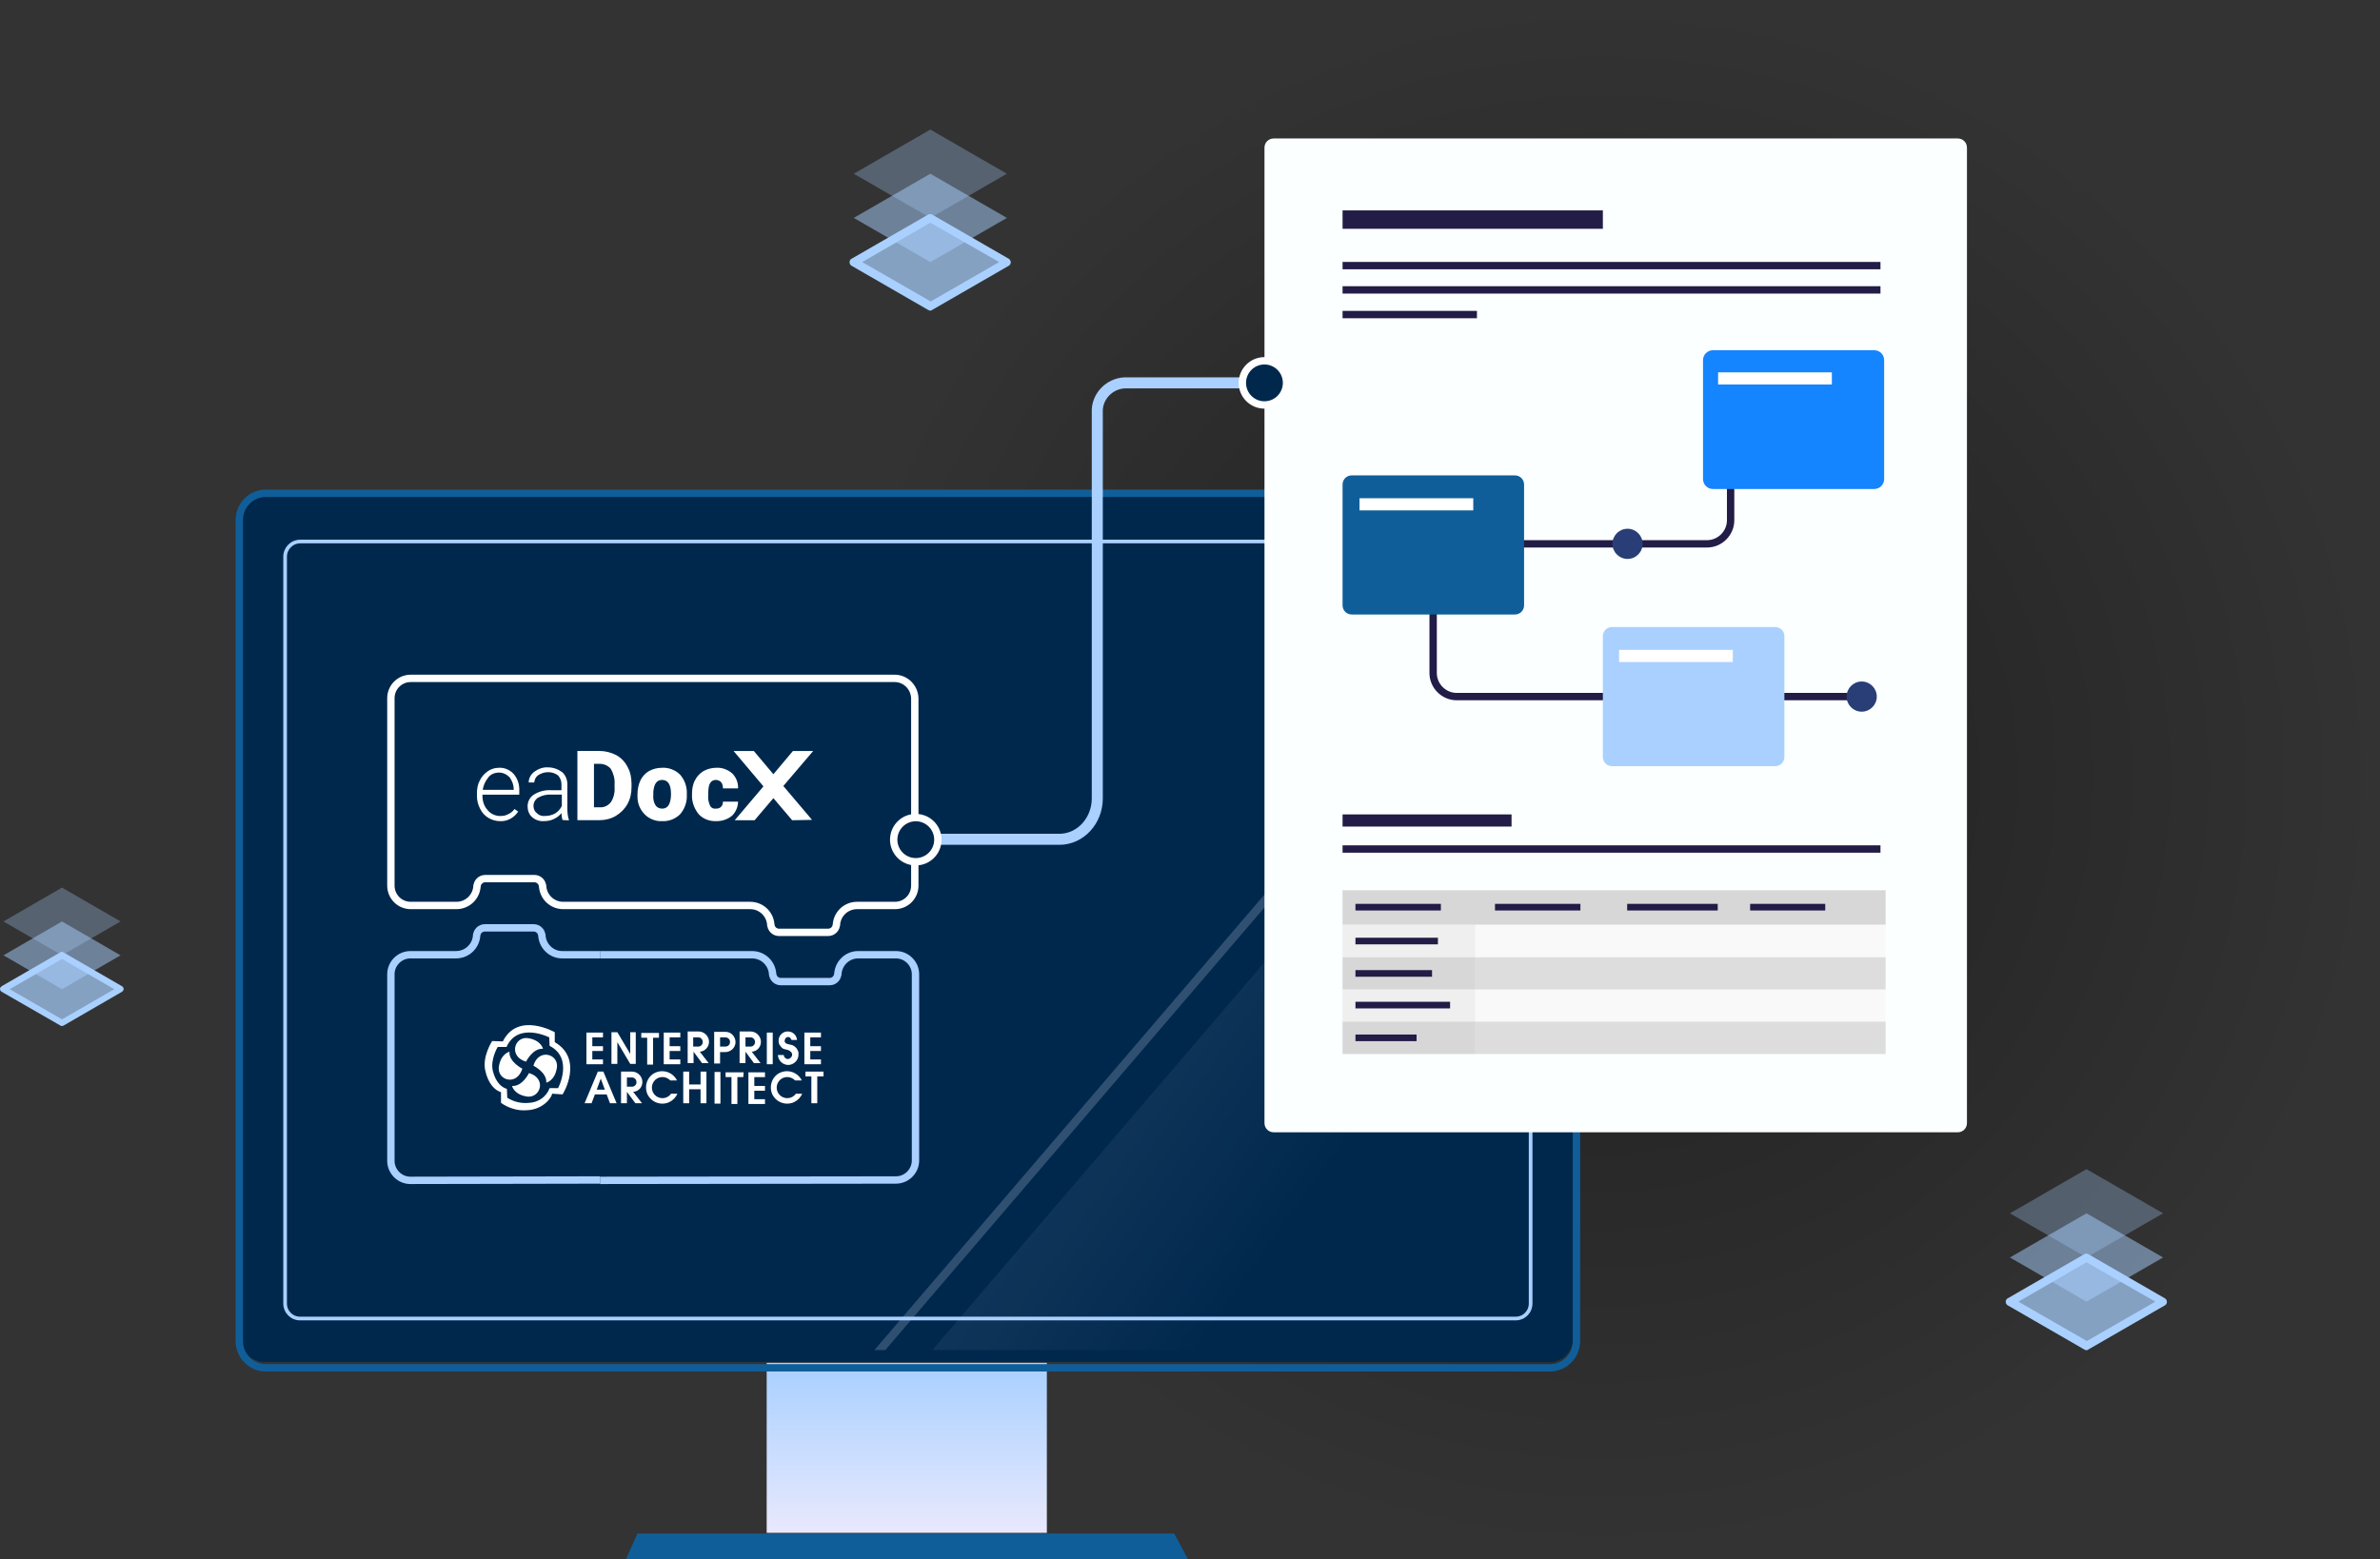 <?xml version="1.0" encoding="UTF-8"?> <svg xmlns="http://www.w3.org/2000/svg" xmlns:xlink="http://www.w3.org/1999/xlink" id="Layer_1" data-name="Layer 1" width="646.44" height="423.54" viewBox="0 0 646.44 423.54"><rect x="0" y="0" width="646.44" height="423.54" fill="#333333" stroke="none"/><defs><style> .cls-1 { fill: #ddd; } .cls-2 { fill: url(#linear-gradient-2); } .cls-3 { opacity: .5; } .cls-3, .cls-4, .cls-5, .cls-6 { isolation: isolate; } .cls-3, .cls-5, .cls-6, .cls-7 { fill: #a9d0ff; } .cls-8 { fill: #fff; } .cls-9 { fill: #221c47; } .cls-4 { fill: url(#radial-gradient); opacity: .4; } .cls-5 { opacity: .7; } .cls-10, .cls-11, .cls-12, .cls-13, .cls-14, .cls-15, .cls-16, .cls-17, .cls-18 { fill: none; } .cls-10, .cls-11, .cls-12, .cls-14, .cls-15, .cls-19 { stroke-miterlimit: 10; } .cls-10, .cls-14, .cls-15 { stroke: #a9d0ff; } .cls-20 { fill: #1485fe; } .cls-6 { opacity: .3; } .cls-11 { stroke: #00284d; stroke-width: 4px; } .cls-21 { fill: #d7d7d7; } .cls-22, .cls-19 { fill: #00284d; } .cls-12, .cls-15, .cls-19, .cls-18 { stroke-width: 2px; } .cls-12, .cls-19 { stroke: #fff; } .cls-23 { fill: #105e99; } .cls-13 { opacity: .21; } .cls-24 { fill: #f9f9f9; } .cls-14 { stroke-width: 3px; } .cls-25 { fill: #fbffff; } .cls-17 { clip-path: url(#clippath); } .cls-26 { fill: #efefef; } .cls-27 { fill: url(#linear-gradient-3); } .cls-28 { fill: url(#linear-gradient); } .cls-18 { stroke: #221c47; stroke-linecap: round; stroke-linejoin: round; } .cls-29 { fill: #293e76; } </style><radialGradient id="radial-gradient" cx="435.29" cy="4640.42" fx="435.29" fy="4640.42" r="211.15" gradientTransform="translate(0 4851.57) scale(1 -1)" gradientUnits="userSpaceOnUse"><stop offset="0" stop-color="#000"></stop><stop offset="1" stop-color="#000" stop-opacity="0"></stop></radialGradient><linearGradient id="linear-gradient" x1="6358.35" y1="2441" x2="6358.35" y2="2440" gradientTransform="translate(-483471.23 -112357.59) scale(76.08 46.2)" gradientUnits="userSpaceOnUse"><stop offset="0" stop-color="#e9e9fd"></stop><stop offset="1" stop-color="#a9d0ff"></stop></linearGradient><clipPath id="clippath"><rect class="cls-16" x="67.34" y="135.68" width="357.8" height="231.1" rx="4.4" ry="4.4"></rect></clipPath><linearGradient id="linear-gradient-2" x1="6423.91" y1="2476.28" x2="6424.31" y2="2476.47" gradientTransform="translate(-1900147.23 -1899324.16) rotate(17) scale(369.36 509.16)" gradientUnits="userSpaceOnUse"><stop offset="0" stop-color="#c0bff6"></stop><stop offset="1" stop-color="#e9e9fd" stop-opacity="0"></stop></linearGradient><linearGradient id="linear-gradient-3" x1="6410.84" y1="2476.49" x2="6412.37" y2="2476.49" gradientTransform="translate(-993287.94 -1622075.5) rotate(17) scale(222.15 509.15)" gradientUnits="userSpaceOnUse"><stop offset="0" stop-color="#c0bff6"></stop><stop offset=".29" stop-color="#c4c3f6"></stop><stop offset=".64" stop-color="#d2d2f9"></stop><stop offset="1" stop-color="#e9e9fd"></stop></linearGradient></defs><rect class="cls-4" x="224.14" width="422.3" height="422.3"></rect><g><g><path class="cls-25" d="m67.44,136.91h357.8v228.6H67.44v-228.6Z"></path><g><rect class="cls-28" x="208.24" y="370.24" width="76.1" height="46.2"></rect><path class="cls-22" d="m71.84,136.94h349c2.4,0,4.4,2,4.4,4.4v222.3c0,2.4-2,4.4-4.4,4.4H71.84c-2.4,0-4.4-2-4.4-4.4v-222.3c0-2.4,2-4.4,4.4-4.4Z"></path><path class="cls-23" d="m170.04,423.54l3.1-6.9h145.8l3.7,6.9"></path><path class="cls-11" d="m71.84,136.94h349c2.4,0,4.4,2,4.4,4.4v222.3c0,2.4-2,4.4-4.4,4.4H71.84c-2.4,0-4.4-2-4.4-4.4v-222.3c0-2.4,2-4.4,4.4-4.4Z"></path><g><path class="cls-16" d="m72.19,135.01h348.8c3.5,0,6.3,2.8,6.2,6.3h0v223c0,3.5-2.8,6.3-6.2,6.3H72.19c-3.5,0-6.3-2.8-6.2-6.3h0v-223c-.1-3.4,2.7-6.2,6.2-6.3h0Z"></path><path class="cls-23" d="m72.19,135.01c-3.4,0-6.2,2.8-6.2,6.3v223c0,3.5,2.8,6.3,6.2,6.3h348.8c3.4,0,6.2-2.8,6.2-6.3v-223c0-3.5-2.8-6.3-6.2-6.3H72.19m0-2h348.8c4.5,0,8.2,3.7,8.2,8.3v223c0,4.6-3.7,8.3-8.2,8.3H72.19c-4.5,0-8.2-3.7-8.2-8.3v-223c0-4.5,3.6-8.3,8.2-8.3Z"></path></g></g><g class="cls-13"><g class="cls-17"><g><path class="cls-2" d="m171.74,461.98L533.04,39.98l135.3,60.7-310.6,368.5-186-7.2Z"></path><path class="cls-27" d="m165.24,451.18L526.54,29.18l-27.5,35.7L184.44,432.18l-19.2,19Z"></path></g></g></g><g><path class="cls-12" d="m232.77,246c-3.1,0-5.6,2.5-5.6,5.6v-.5c0,1.2-1,2.2-2.2,2.2h-13.4c-1.2,0-2.2-1-2.2-2.2v.5h0c0-3.1-2.5-5.6-5.6-5.6h-50.8c-3.1,0-5.6-2.5-5.6-5.6v.5h0c0-1.2-1-2.2-2.2-2.2h-13.4c-1.2,0-2.2,1-2.2,2.2v-.5h0c0,3.1-2.5,5.6-5.6,5.6h-12.4c-3,0-5.4-2.4-5.4-5.4v-50.9c0-3,2.4-5.4,5.4-5.4h131.4c3,0,5.4,2.4,5.5,5.4v50.9h0c0,3-2.4,5.4-5.4,5.4h-10.3Z"></path><g><path class="cls-8" d="m135.84,223.09c-1.1,0-2.2-.3-3.2-.9-1-.6-1.7-1.4-2.2-2.4-.6-1.1-.9-2.3-.9-3.6v-.6c0-1.3.2-2.5.8-3.6.5-1,1.2-1.8,2.2-2.5.9-.6,1.9-.9,3-.9,1.5-.1,3,.6,4,1.7,1.1,1.3,1.6,3,1.5,4.7v.9h-10v.3c0,1.4.4,2.8,1.4,3.9.8,1,2.1,1.6,3.4,1.6.8,0,1.5-.1,2.2-.5.7-.3,1.3-.8,1.7-1.4l1,.7c-1.1,1.7-3,2.7-4.9,2.6Zm-.3-13.2c-1.1,0-2.2.4-2.9,1.3-.8,1-1.4,2.2-1.5,3.4h8.4v-.1c0-1.2-.4-2.3-1.1-3.3-.8-.8-1.8-1.3-2.9-1.3h0Z"></path><path class="cls-8" d="m152.8,222.78c-.2-.6-.3-1.3-.3-1.9-.5.7-1.2,1.2-2,1.6s-1.7.6-2.7.6c-1.2.1-2.4-.3-3.3-1.1-.8-.7-1.2-1.8-1.2-2.9,0-1.3.6-2.5,1.7-3.2,1.4-.9,3.1-1.3,4.7-1.2h2.8v-1.6c0-.9-.3-1.7-.9-2.4-.8-.6-1.7-.9-2.7-.9s-1.9.3-2.7.8c-.7.5-1,1.2-1.1,2h-1.5c0-1.2.6-2.2,1.5-2.9,1.1-.8,2.4-1.3,3.8-1.2,1.4,0,2.7.5,3.8,1.3.9.8,1.4,2,1.4,3.3v6.6c0,1,.1,2.1.4,3v.2l-1.7-.1Zm-4.8-1.1c1,0,1.9-.2,2.8-.7.8-.5,1.4-1.2,1.8-2v-3.1h-2.8c-1.3-.1-2.5.2-3.6.8-.8.5-1.3,1.3-1.3,2.3,0,.7.3,1.5.9,1.9.5.6,1.4.9,2.2.8h0Z"></path><path class="cls-8" d="m156.83,222.82v-18.8h6c1.6,0,3.1.4,4.5,1.1,1.3.7,2.4,1.8,3.1,3.2.8,1.4,1.1,3,1.1,4.6v.9c0,1.6-.3,3.2-1.1,4.6-.7,1.3-1.8,2.4-3.1,3.2-1.3.8-2.9,1.2-4.4,1.2h-6.1Zm4.5-15.3v11.8h1.6c1.2.1,2.3-.5,3-1.4.8-1.2,1.1-2.7,1-4.1v-.8c.1-1.4-.3-2.9-1-4.1-.7-.9-1.9-1.4-3-1.4h-1.6Z"></path><path class="cls-8" d="m173.15,215.69c0-1.3.3-2.6.8-3.7.5-1,1.3-1.9,2.3-2.5,1.1-.6,2.3-.9,3.6-.9,1.8-.1,3.6.6,4.9,1.9,1.3,1.5,1.9,3.4,1.8,5.3v.2c.1,1.9-.6,3.8-1.8,5.2-1.3,1.3-3.1,2-4.9,1.9-1.7.1-3.5-.6-4.7-1.8-1.3-1.3-2-3-2-4.8v-.8Zm4.3.3c-.1,1,.1,2,.6,2.8.4.6,1.1.9,1.8.9,1.5,0,2.3-1.2,2.4-3.6v-.4c0-2.5-.8-3.8-2.4-3.8-1.5,0-2.2,1.1-2.4,3.2v.9Z"></path><path class="cls-8" d="m194.46,219.69c.5,0,1-.1,1.4-.5s.5-.9.5-1.4h4.1c0,1.4-.6,2.8-1.6,3.8-1.2,1-2.7,1.5-4.2,1.5-1.9.1-3.7-.6-4.9-1.9-1.2-1.5-1.9-3.4-1.8-5.3v-.2c0-1.3.2-2.6.8-3.7.5-1,1.3-1.9,2.3-2.5,1.1-.6,2.3-.9,3.5-.9,1.6-.1,3.1.5,4.3,1.5,1.1,1.1,1.7,2.6,1.6,4.1h-4.1c0-.6-.1-1.2-.5-1.7-.4-.4-.9-.6-1.4-.6-1.1,0-1.8.7-2,2.2-.1.6-.1,1.3-.1,1.9-.1,1,.1,2,.5,2.9.3.6.9.9,1.6.8Z"></path><path class="cls-8" d="m215.16,222.84l-5.1-6-5.1,6h-5.4l7.8-9.2-8.1-9.6h5.5l5.3,6.3,5.3-6.3h5.5l-8.1,9.5,7.8,9.2-5.4.1Z"></path></g><g><path class="cls-15" d="m162.97,320.58h0l-51.5.1c-2.9,0-5.3-2.4-5.3-5.3v-50.7c0-2.9,2.4-5.3,5.3-5.3h12.4c3.1,0,5.6-2.5,5.6-5.6h0v.5c0-1.2,1-2.2,2.2-2.2h13.3c1.2,0,2.2,1,2.2,2.2h0v-.5c0,3.1,2.5,5.6,5.5,5.6h10.3"></path><g><g><path class="cls-8" d="m150.68,283.13v-2.7s-10-5.7-14.1,2.5l-2.9-.1s-2.7,4.1-1.9,7.9c.8,3.8,2.7,5.5,4.3,6v2.9c2,1.4,4.5,2.2,6.9,2,4.4-.1,6.8-3.3,7-4.5l2.8.2c.2-.1,5.8-9.6-2.1-14.2Zm.9,12.5h-2.3c-.9,2.4-3.1,3.9-5.7,4-2,.2-4.1-.3-5.8-1.4l-.1-2.4c-1.4-.4-3-1.7-3.8-4.8-.8-3.1,1.3-6.6,1.3-6.6h2.4c3.1-6.9,11.6-2.6,11.6-2.6l.1,2.3c6.6,3.4,2.3,11.5,2.3,11.5h0Z"></path><path class="cls-8" d="m142.88,288.43s1.8-3.7,4.6-3.5c0,0-.5-2.4-4.2-2.9h0c-3.6-.4-5.2,5-.4,6.4Z"></path><path class="cls-8" d="m143.68,291.53s-1.8,3.7-4.6,3.5c0,0,.5,2.4,4.2,2.9h0c3.6.3,5.2-5,.4-6.4Z"></path><path class="cls-8" d="m141.88,290.33s-3.7-1.8-3.5-4.6c0,0-2.4.5-2.9,4.2h0c-.4,3.6,4.9,5.2,6.4.4Z"></path><path class="cls-8" d="m144.88,289.53s3.7,1.8,3.5,4.6c0,0,2.4-.5,2.9-4.2h0c.4-3.6-5-5.2-6.4-.4Z"></path></g><path class="cls-8" d="m163.78,281.83v-1.3h-4.5v8.6h4.5v-1.3h-2.9v-2.3h2.9v-1.3h-2.9v-2.4h2.9Z"></path><path class="cls-8" d="m184.78,281.83v-1.3h-4.5v8.6h4.5v-1.3h-2.9v-2.3h2.9v-1.3h-2.9v-2.4h2.9Z"></path><path class="cls-8" d="m222.98,281.83v-1.3h-4.5v8.6h4.5v-1.3h-2.9v-2.3h2.9v-1.3h-2.9v-2.4h2.9Z"></path><path class="cls-8" d="m207.78,292.63v-1.3h-4.5v8.6h4.5v-1.3h-2.9v-2.3h2.9v-1.3h-2.9v-2.4h2.9Z"></path><path class="cls-8" d="m171.18,280.43v5.9l-3.5-5.9h-1.6v8.6h1.6v-5.9l3.5,5.9h1.5v-8.6h-1.5Z"></path><rect class="cls-8" x="194.08" y="291.23" width="1.6" height="8.6"></rect><rect class="cls-8" x="208.28" y="280.53" width="1.6" height="8.6"></rect><path class="cls-8" d="m165.68,299.73h1.8l-3.6-8.6h-1.5l-3.6,8.6h1.9l.9-2.4h3.2l.9,2.4Zm-3.6-3.7l1.1-3,1.1,3h-2.2Z"></path><path class="cls-8" d="m190.28,291.13v3.5h-3.1v-3.5h-1.6v8.6h1.6v-3.8h3.1v3.8h1.6v-8.6h-1.6Z"></path><path class="cls-8" d="m179.08,280.63h-4.9v1.3h1.6v7.3h1.6v-7.3h1.6v-1.3h.1Z"></path><path class="cls-8" d="m201.98,291.33h-4.9v1.3h1.6v7.3h1.6v-7.3h1.6l.1-1.3Z"></path><path class="cls-8" d="m223.68,291.13h-4.9v1.3h1.6v7.3h1.6v-7.3h1.7v-1.3Z"></path><path class="cls-8" d="m182.28,297.13c-.9,1.3-2.7,1.6-4,.7s-1.6-2.7-.7-4c.9-1.3,2.7-1.6,4-.7.2.1.3.3.5.4h1.8c-1.1-2.2-3.7-3.1-5.9-2.1s-3.1,3.7-2.1,5.9c1.1,2.2,3.7,3.1,5.9,2.1,1-.5,1.8-1.3,2.2-2.3h-1.7Z"></path><path class="cls-8" d="m216.18,297.13c-.9,1.3-2.7,1.6-4,.7-1.3-.9-1.6-2.7-.7-4s2.7-1.6,4-.7c.2.1.3.3.5.4h1.8c-1.1-2.2-3.7-3.1-5.9-2.1s-3.1,3.7-2.1,5.9c1.1,2.2,3.7,3.1,5.9,2.1,1-.5,1.8-1.3,2.2-2.3h-1.7Z"></path><path class="cls-8" d="m216.88,286.03c0-.1,0-.3-.1-.4-.2-.5-.4-.9-.8-1.2h0c-.3-.3-.7-.5-1.2-.6-.2,0-.5-.1-.8-.2-.1,0-.2,0-.3-.1h-.1c-.5-.3-.6-.8-.3-1.3,0-.1.1-.1.1-.2h0c.4-.4,1-.4,1.3,0,.1.1.2.3.3.5h1.5c-.1-1.4-1.3-2.4-2.7-2.3s-2.4,1.3-2.3,2.7c0,.6.3,1.1.7,1.5h0c.2.3.5.5.9.6.3.1.6.1.8.2.4.1.7.3.9.5.5.4.5,1.2,0,1.6-.4.5-1.2.5-1.6,0-.2-.2-.3-.5-.3-.7h-1.6c.1,1.5,1.3,2.7,2.9,2.7,1.5-.1,2.7-1.3,2.7-2.8v-.5h0Z"></path><path class="cls-8" d="m196.98,280.33h-3v8.6h1.6v-3.1h1.4c1.5,0,2.8-1.2,2.8-2.7s-1.2-2.8-2.7-2.8h-.1Zm0,4h-1.4v-2.5h1.4c.7,0,1.3.5,1.3,1.2,0,.8-.5,1.3-1.3,1.3q.1,0,0,0h0Z"></path><path class="cls-8" d="m206.68,283.03c0-1.5-1.3-2.8-2.8-2.8h-3v8.6h1.6v-3.1h0l2.3,3.1h1.8l-2.4-3.1c1.5-.1,2.5-1.3,2.5-2.7Zm-4.2-1.2h1.4c.7,0,1.2.6,1.2,1.3,0,.6-.5,1.2-1.2,1.2h-1.4v-2.5Z"></path><path class="cls-8" d="m192.58,283.03c0-1.5-1.3-2.8-2.8-2.8h-3v8.6h1.6v-3.1h0l2.3,3.1h1.8l-2.4-3.1c1.4-.1,2.5-1.3,2.5-2.7Zm-4.3-1.2h1.4c.7,0,1.2.6,1.2,1.3,0,.6-.5,1.2-1.2,1.2h-1.4v-2.5Z"></path><path class="cls-8" d="m174.48,293.93c0-1.5-1.3-2.8-2.8-2.8h-3v8.6h1.6v-3.1h0l2.3,3.1h1.8l-2.4-3.1c1.5-.1,2.5-1.3,2.5-2.7Zm-4.2-1.2h1.4c.7,0,1.2.6,1.2,1.3,0,.6-.5,1.2-1.2,1.2h-1.4v-2.5Z"></path></g></g><path class="cls-15" d="m162.97,320.68l80.39-.1h0c2.9,0,5.3-2.4,5.3-5.3v-50.6h0c0-2.9-2.4-5.3-5.3-5.3h-10.3c-3,0-5.5,2.5-5.5,5.6v-.5h0c0,1.2-1,2.2-2.2,2.2h-13.3c-1.2,0-2.2-1-2.2-2.2v.5h0c0-3.1-2.5-5.6-5.6-5.6h-41.29,28.89"></path></g><path class="cls-10" d="m81.54,147.12h330.1c2.3,0,4.1,1.8,4.1,4.1v202.9c0,2.3-1.8,4.1-4.1,4.1H81.54c-2.3,0-4.1-1.8-4.1-4.1v-202.9c0-2.2,1.8-4.1,4.1-4.1Z"></path><g><path class="cls-25" d="m345.95,37.62h185.8c1.4,0,2.5,1.1,2.5,2.5v265c0,1.4-1.1,2.5-2.5,2.5h-185.8c-1.4,0-2.5-1.1-2.5-2.5V40.12c0-1.4,1.1-2.5,2.5-2.5Z"></path><g><g><path class="cls-18" d="m470.06,132.85v8.5c0,3.5-2.9,6.4-6.4,6.4h-51.8"></path><path class="cls-18" d="m389.26,166.95v15.9c0,3.5,2.9,6.4,6.4,6.4h39.7"></path><line class="cls-18" x1="502.66" y1="189.25" x2="484.56" y2="189.25"></line><circle class="cls-29" cx="442.06" cy="147.75" r="4.1"></circle><path class="cls-23" d="m367.16,129.15h44.3c1.4,0,2.5,1.1,2.5,2.5v32.8c0,1.4-1.1,2.5-2.5,2.5h-44.3c-1.4,0-2.5-1.1-2.5-2.5v-32.8c0-1.4,1.1-2.5,2.5-2.5Z"></path><path class="cls-7" d="m437.86,170.35h44.3c1.4,0,2.5,1.1,2.5,2.5v32.8c0,1.4-1.1,2.5-2.5,2.5h-44.3c-1.4,0-2.5-1.1-2.5-2.5v-32.8c0-1.4,1.1-2.5,2.5-2.5Z"></path><path class="cls-20" d="m465.26,95.15h43.8c1.5,0,2.7,1.2,2.7,2.7h0v32.3c0,1.5-1.2,2.7-2.7,2.7h-43.8c-1.5,0-2.7-1.2-2.7-2.7v-32.3c0-1.5,1.2-2.7,2.7-2.7Z"></path><circle class="cls-29" cx="505.66" cy="189.25" r="4.1"></circle></g><g><rect class="cls-21" x="364.66" y="241.86" width="147.5" height="9.4"></rect><rect class="cls-26" x="364.66" y="251.26" width="36.1" height="8.8"></rect><rect class="cls-21" x="364.66" y="260.06" width="36.1" height="8.8"></rect><rect class="cls-26" x="364.66" y="268.86" width="36.1" height="8.8"></rect><rect class="cls-21" x="364.66" y="277.56" width="36.1" height="8.8"></rect><rect class="cls-24" x="400.76" y="251.26" width="111.4" height="8.8"></rect><rect class="cls-1" x="400.76" y="260.06" width="111.4" height="8.8"></rect><rect class="cls-24" x="400.76" y="268.86" width="111.4" height="8.8"></rect><rect class="cls-1" x="400.76" y="277.56" width="111.4" height="8.8"></rect></g><rect class="cls-9" x="368.16" y="245.56" width="23.2" height="1.8"></rect><rect class="cls-9" x="406.06" y="245.56" width="23.2" height="1.8"></rect><rect class="cls-9" x="441.96" y="245.56" width="24.6" height="1.8"></rect><rect class="cls-9" x="475.36" y="245.56" width="20.4" height="1.8"></rect><rect class="cls-9" x="368.16" y="254.76" width="22.4" height="1.8"></rect><rect class="cls-9" x="368.16" y="263.56" width="20.8" height="1.8"></rect><rect class="cls-9" x="368.16" y="272.16" width="25.7" height="1.8"></rect><rect class="cls-9" x="368.16" y="281.06" width="16.6" height="1.8"></rect><rect class="cls-9" x="364.66" y="57.16" width="70.7" height="5"></rect><rect class="cls-9" x="364.66" y="221.26" width="45.9" height="3.3"></rect><rect class="cls-9" x="364.66" y="71.16" width="146.1" height="2"></rect><rect class="cls-9" x="364.66" y="229.66" width="146.1" height="2"></rect><rect class="cls-9" x="364.66" y="77.76" width="146.1" height="2"></rect><path class="cls-9" d="m364.66,84.46h36.5v2h-36.5v-2Z"></path><rect class="cls-8" x="439.76" y="176.56" width="30.9" height="3.3"></rect><rect class="cls-8" x="369.26" y="135.36" width="30.9" height="3.3"></rect><rect class="cls-8" x="466.66" y="101.16" width="30.9" height="3.3"></rect></g></g><path class="cls-14" d="m249.54,228.02h38.2c5.7,0,10.3-5,10.3-11.1v-104.9c-.2-4.2,3.2-7.8,7.4-8h39.1"></path><circle class="cls-19" cx="248.74" cy="228.12" r="6"></circle><circle class="cls-19" cx="343.44" cy="104.02" r="6"></circle></g><g><path class="cls-5" d="m16.84,277.84l-15.9-9.2,15.9-9.2,15.9,9.2-15.9,9.2Z"></path><path class="cls-3" d="m16.84,268.74l-15.9-9.2,15.9-9.2,15.9,9.2-15.9,9.2Z"></path><path class="cls-6" d="m16.84,259.54l-15.9-9.2,15.9-9.2,15.9,9.2-15.9,9.2Z"></path><path class="cls-7" d="m16.84,278.74c-.2,0-.3,0-.4-.1l-16-9.2c-.4-.2-.6-.8-.3-1.2.1-.1.2-.2.3-.3l15.9-9.2c.3-.2.6-.2.9,0l15.9,9.2c.4.2.6.8.3,1.2-.1.1-.2.2-.3.3l-15.9,9.2c-.1.1-.3.1-.4.1Zm-14.2-10l14.2,8.2,14.2-8.2-14.2-8.2-14.2,8.2Z"></path></g><g><path class="cls-5" d="m566.72,365.73l-20.8-12,20.8-12,20.8,12-20.8,12Z"></path><path class="cls-3" d="m566.72,353.63l-20.8-12,20.8-12,20.8,12-20.8,12Z"></path><path class="cls-6" d="m566.72,341.63l-20.8-12,20.8-12,20.8,12-20.8,12Z"></path><path class="cls-7" d="m566.72,366.83c-.2,0-.4-.1-.6-.2l-20.8-12c-.5-.3-.7-1-.4-1.5.1-.2.2-.3.4-.4l20.8-12c.3-.2.8-.2,1.1,0l20.8,12c.5.3.7,1,.4,1.5-.1.2-.2.3-.4.4l-20.8,12c-.1.1-.3.2-.5.2Zm-18.5-13.2l18.6,10.7,18.6-10.7-18.7-10.7-18.5,10.7Z"></path></g><g><path class="cls-5" d="m252.69,83.3l-20.8-12,20.8-12,20.8,12-20.8,12Z"></path><path class="cls-3" d="m252.69,71.2l-20.8-12,20.8-12,20.8,12-20.8,12Z"></path><path class="cls-6" d="m252.69,59.2l-20.8-12,20.8-12,20.8,12-20.8,12Z"></path><path class="cls-7" d="m252.69,84.4c-.2,0-.4-.1-.6-.2l-20.8-12c-.5-.3-.7-1-.4-1.5.1-.2.2-.3.4-.4l20.8-12c.3-.2.8-.2,1.1,0l20.8,12c.5.3.7,1,.4,1.5-.1.2-.2.3-.4.4l-20.8,12c-.1.1-.3.2-.5.2Zm-18.5-13.2l18.6,10.7,18.6-10.7-18.7-10.7-18.5,10.7Z"></path></g></g></svg> 